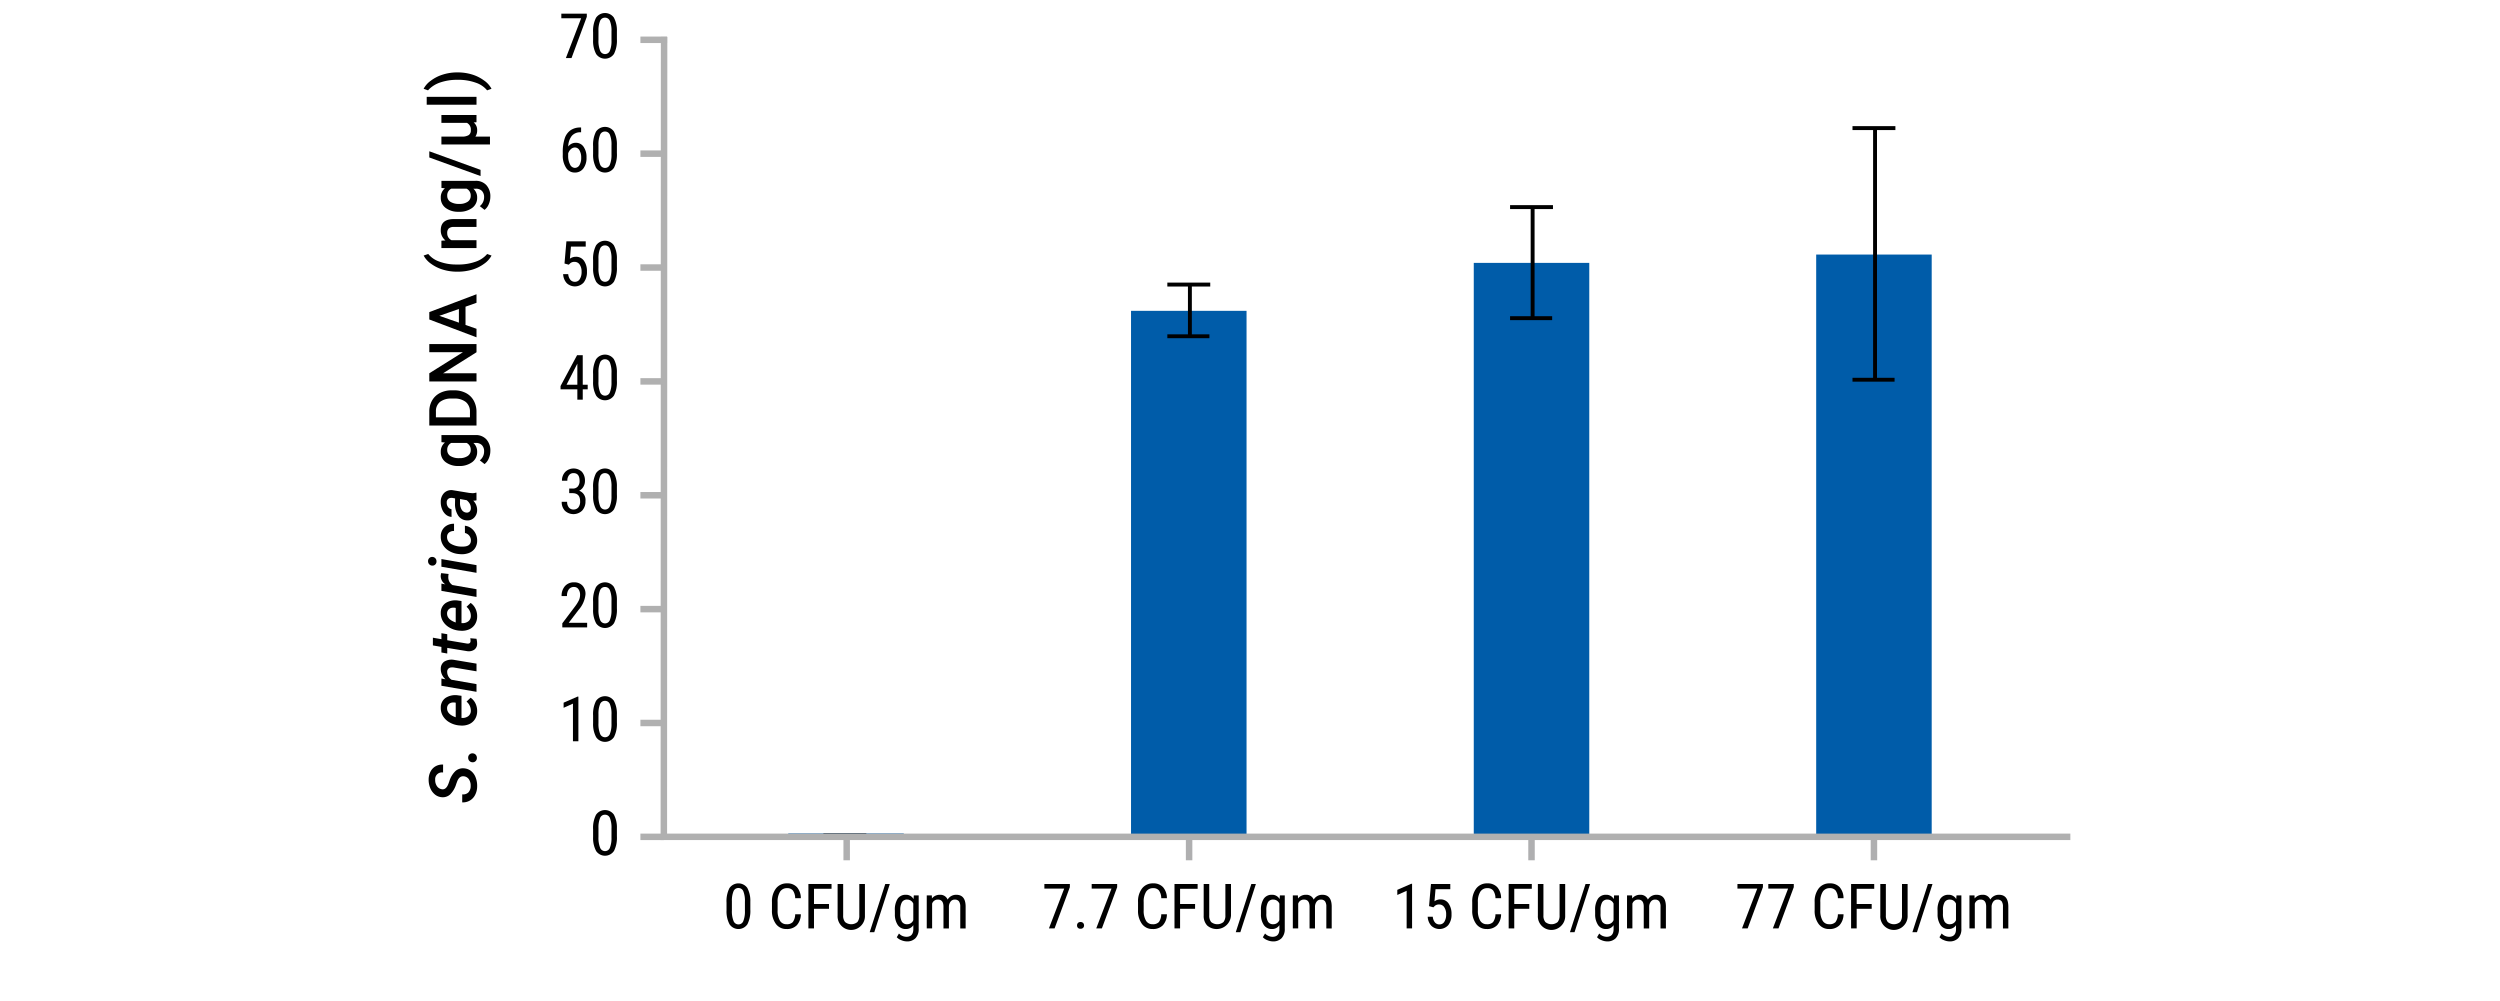 <svg xmlns="http://www.w3.org/2000/svg" viewBox="0 0 640 256.333"><title>15037MA-W-b</title><path d="M192.084,232.823a7.589,7.589,0,0,1-.734,3.762,2.757,2.757,0,0,1-4.578.051,7.044,7.044,0,0,1-.781-3.594v-1.953a7.377,7.377,0,0,1,.738-3.719,2.79,2.79,0,0,1,4.578-.062,6.912,6.912,0,0,1,.777,3.523Zm-1.383-1.977a6.656,6.656,0,0,0-.4-2.66,1.327,1.327,0,0,0-1.273-.855,1.312,1.312,0,0,0-1.25.84,6.315,6.315,0,0,0-.414,2.535v2.344a6.752,6.752,0,0,0,.414,2.7,1.342,1.342,0,0,0,1.266.9,1.306,1.306,0,0,0,1.242-.852,6.589,6.589,0,0,0,.414-2.6Z"/><path d="M205.014,234.057a4.217,4.217,0,0,1-1.027,2.8,3.483,3.483,0,0,1-2.637.973,3.26,3.26,0,0,1-2.719-1.3A5.617,5.617,0,0,1,197.623,233V230.94a5.447,5.447,0,0,1,1.035-3.508,3.427,3.427,0,0,1,2.824-1.289,3.287,3.287,0,0,1,2.551.984,4.315,4.315,0,0,1,.98,2.82h-1.445a3.516,3.516,0,0,0-.586-1.984,1.838,1.838,0,0,0-1.5-.594,2.04,2.04,0,0,0-1.789.91,4.71,4.71,0,0,0-.625,2.668v2.086a4.979,4.979,0,0,0,.582,2.648,1.886,1.886,0,0,0,1.7.922,2.054,2.054,0,0,0,1.609-.555,3.49,3.49,0,0,0,.609-1.992Z"/><path d="M212.225,232.651h-3.844v5.023h-1.43V226.3h5.922v1.227h-4.492v3.9h3.844Z"/><path d="M221.42,226.3v8.086a3.457,3.457,0,0,1-.937,2.531,3.478,3.478,0,0,1-6.055-2.531V226.3h1.422v8.025a2.568,2.568,0,0,0,.488,1.713,2.483,2.483,0,0,0,3.156,0,2.571,2.571,0,0,0,.488-1.713V226.3Z"/><path d="M223.811,238.651h-1.172l3.992-12.352h1.164Z"/><path d="M229.084,233.065a5.147,5.147,0,0,1,.719-2.988,2.415,2.415,0,0,1,2.1-1.012,2.161,2.161,0,0,1,1.961,1.1l.07-.945h1.25v8.531a3.349,3.349,0,0,1-.8,2.41,2.96,2.96,0,0,1-2.242.84,3.851,3.851,0,0,1-1.4-.309,2.949,2.949,0,0,1-1.168-.762l.563-.953a2.657,2.657,0,0,0,1.9.844q1.726,0,1.773-1.883v-1.1a2.168,2.168,0,0,1-1.906.992,2.4,2.4,0,0,1-2.047-.988,4.84,4.84,0,0,1-.766-2.84Zm1.383.785a4.038,4.038,0,0,0,.418,2.087,1.493,1.493,0,0,0,1.371.667,1.651,1.651,0,0,0,1.547-1.053v-4.222a1.672,1.672,0,0,0-1.531-1.038,1.5,1.5,0,0,0-1.375.667,3.953,3.953,0,0,0-.43,2.048Z"/><path d="M238.545,229.222l.031.781a2.514,2.514,0,0,1,2.039-.937,2,2,0,0,1,1.977,1.227,2.508,2.508,0,0,1,2.219-1.227q2.336,0,2.391,2.914v5.7h-1.375v-5.562a2.33,2.33,0,0,0-.328-1.371,1.284,1.284,0,0,0-1.109-.449,1.244,1.244,0,0,0-1.016.484,2.205,2.205,0,0,0-.453,1.234v5.664h-1.391V232.05q-.023-1.758-1.43-1.758a1.5,1.5,0,0,0-1.477,1.047v6.336h-1.375v-8.453Z"/><line x1="216.75" y1="214.233" x2="216.75" y2="220.233" style="fill:none;stroke:#afafb0;stroke-miterlimit:10;stroke-width:1.66px"/><rect x="289.544" y="79.573" width="29.571" height="135.263" style="fill:#005ca9"/><rect x="201.794" y="213.374" width="29.571" height="1.471" style="fill:#005ca9"/><path d="M298.838,72.854h10.984M298.838,86.086h10.775m-5-6.609V72.854m0,13.232V79.477" style="fill:none;stroke:#000;stroke-linejoin:round"/><path d="M210.792,213.867h10.984m-10.984.59h10.775m-5-.295v-.3m0,.59v-.295" style="fill:none;stroke:#000;stroke-linejoin:round"/><path d="M273.884,227.112l-3.914,10.563h-1.445l3.906-10.187h-5.07V226.3h6.523Z"/><path d="M275.72,236.917a.906.906,0,0,1,.223-.625.849.849,0,0,1,.668-.25.875.875,0,0,1,.676.25.889.889,0,0,1,.23.625.839.839,0,0,1-.23.6.891.891,0,0,1-.676.242.865.865,0,0,1-.668-.242A.854.854,0,0,1,275.72,236.917Z"/><path d="M285.994,227.112l-3.914,10.563h-1.445l3.906-10.187h-5.07V226.3h6.523Z"/><path d="M298.728,234.057a4.217,4.217,0,0,1-1.027,2.8,3.483,3.483,0,0,1-2.637.973,3.26,3.26,0,0,1-2.719-1.3A5.617,5.617,0,0,1,291.337,233V230.94a5.447,5.447,0,0,1,1.035-3.508,3.427,3.427,0,0,1,2.824-1.289,3.287,3.287,0,0,1,2.551.984,4.315,4.315,0,0,1,.98,2.82h-1.445a3.516,3.516,0,0,0-.586-1.984,1.838,1.838,0,0,0-1.5-.594,2.04,2.04,0,0,0-1.789.91,4.71,4.71,0,0,0-.625,2.668v2.086a4.979,4.979,0,0,0,.582,2.648,1.886,1.886,0,0,0,1.7.922,2.054,2.054,0,0,0,1.609-.555,3.49,3.49,0,0,0,.609-1.992Z"/><path d="M305.939,232.651H302.1v5.023h-1.43V226.3h5.922v1.227H302.1v3.9h3.844Z"/><path d="M315.135,226.3v8.086a3.683,3.683,0,0,1-6.086,2.551,3.508,3.508,0,0,1-.906-2.551V226.3h1.422v8.025a2.568,2.568,0,0,0,.488,1.713,2.484,2.484,0,0,0,3.157,0,2.576,2.576,0,0,0,.488-1.713V226.3Z"/><path d="M317.525,238.651h-1.172l3.992-12.352h1.164Z"/><path d="M322.8,233.065a5.14,5.14,0,0,1,.719-2.988,2.415,2.415,0,0,1,2.1-1.012,2.162,2.162,0,0,1,1.961,1.1l.07-.945h1.25v8.531a3.354,3.354,0,0,1-.8,2.41,2.962,2.962,0,0,1-2.242.84,3.845,3.845,0,0,1-1.4-.309,2.938,2.938,0,0,1-1.168-.762l.563-.953a2.656,2.656,0,0,0,1.9.844q1.726,0,1.773-1.883v-1.1a2.17,2.17,0,0,1-1.906.992,2.4,2.4,0,0,1-2.047-.988A4.829,4.829,0,0,1,322.8,234Zm1.383.785a4.033,4.033,0,0,0,.418,2.087,1.49,1.49,0,0,0,1.371.667,1.651,1.651,0,0,0,1.547-1.053v-4.222a1.673,1.673,0,0,0-1.531-1.038,1.5,1.5,0,0,0-1.375.667,3.944,3.944,0,0,0-.43,2.048Z"/><path d="M332.26,229.222l.031.781a2.514,2.514,0,0,1,2.039-.937,2,2,0,0,1,1.977,1.227,2.507,2.507,0,0,1,2.219-1.227q2.335,0,2.391,2.914v5.7h-1.375v-5.562a2.33,2.33,0,0,0-.328-1.371,1.285,1.285,0,0,0-1.109-.449,1.242,1.242,0,0,0-1.016.484,2.195,2.195,0,0,0-.453,1.234v5.664h-1.391V232.05q-.023-1.758-1.43-1.758a1.5,1.5,0,0,0-1.477,1.047v6.336h-1.375v-8.453Z"/><line x1="304.41" y1="214.233" x2="304.41" y2="220.233" style="fill:none;stroke:#afafb0;stroke-miterlimit:10;stroke-width:1.66px"/><rect x="377.284" y="67.298" width="29.571" height="147.537" style="fill:#005ca9"/><path d="M386.577,53.02h10.984M386.577,81.446h10.775m-5-14.2V53.02m0,28.425v-14.2" style="fill:none;stroke:#000;stroke-linejoin:round"/><path d="M361.493,237.675H360.1v-9.633l-2.391,1.07V227.8l3.563-1.555h.219Z"/><path d="M365.837,231.972l.492-5.672h4.945v1.336h-3.781l-.266,3.1a2.591,2.591,0,0,1,1.516-.492,2.446,2.446,0,0,1,2.086,1.031,4.587,4.587,0,0,1,.758,2.773,4.256,4.256,0,0,1-.824,2.773,3.032,3.032,0,0,1-4.348.172,3.633,3.633,0,0,1-.922-2.312h1.3a2.651,2.651,0,0,0,.559,1.473,1.468,1.468,0,0,0,1.152.5,1.422,1.422,0,0,0,1.258-.7,3.435,3.435,0,0,0,.453-1.887,3.128,3.128,0,0,0-.488-1.82,1.525,1.525,0,0,0-1.316-.7,1.624,1.624,0,0,0-1.1.359l-.367.367Z"/><path d="M384.282,234.057a4.217,4.217,0,0,1-1.027,2.8,3.482,3.482,0,0,1-2.637.973,3.26,3.26,0,0,1-2.719-1.3A5.617,5.617,0,0,1,376.892,233V230.94a5.447,5.447,0,0,1,1.035-3.508,3.428,3.428,0,0,1,2.824-1.289,3.287,3.287,0,0,1,2.551.984,4.312,4.312,0,0,1,.98,2.82h-1.445a3.516,3.516,0,0,0-.586-1.984,1.838,1.838,0,0,0-1.5-.594,2.041,2.041,0,0,0-1.789.91,4.71,4.71,0,0,0-.625,2.668v2.086a4.983,4.983,0,0,0,.582,2.648,1.886,1.886,0,0,0,1.7.922,2.053,2.053,0,0,0,1.609-.555,3.49,3.49,0,0,0,.609-1.992Z"/><path d="M391.493,232.651h-3.844v5.023h-1.43V226.3h5.922v1.227h-4.492v3.9h3.844Z"/><path d="M400.688,226.3v8.086a3.457,3.457,0,0,1-.937,2.531,3.478,3.478,0,0,1-6.055-2.531V226.3h1.422v8.025a2.571,2.571,0,0,0,.488,1.713,2.483,2.483,0,0,0,3.156,0,2.571,2.571,0,0,0,.488-1.713V226.3Z"/><path d="M403.079,238.651h-1.172L405.9,226.3h1.164Z"/><path d="M408.353,233.065a5.147,5.147,0,0,1,.719-2.988,2.416,2.416,0,0,1,2.1-1.012,2.161,2.161,0,0,1,1.961,1.1l.07-.945h1.25v8.531a3.349,3.349,0,0,1-.8,2.41,2.96,2.96,0,0,1-2.242.84,3.853,3.853,0,0,1-1.4-.309,2.952,2.952,0,0,1-1.168-.762l.563-.953a2.659,2.659,0,0,0,1.9.844q1.727,0,1.773-1.883v-1.1a2.168,2.168,0,0,1-1.906.992,2.4,2.4,0,0,1-2.047-.988,4.844,4.844,0,0,1-.766-2.84Zm1.383.785a4.043,4.043,0,0,0,.418,2.087,1.493,1.493,0,0,0,1.371.667,1.651,1.651,0,0,0,1.547-1.053v-4.222a1.672,1.672,0,0,0-1.531-1.038,1.5,1.5,0,0,0-1.375.667,3.953,3.953,0,0,0-.43,2.048Z"/><path d="M417.813,229.222l.031.781a2.514,2.514,0,0,1,2.039-.937,2,2,0,0,1,1.977,1.227,2.508,2.508,0,0,1,2.219-1.227q2.336,0,2.391,2.914v5.7h-1.375v-5.562a2.33,2.33,0,0,0-.328-1.371,1.284,1.284,0,0,0-1.109-.449,1.244,1.244,0,0,0-1.016.484,2.209,2.209,0,0,0-.453,1.234v5.664H420.8V232.05q-.023-1.758-1.43-1.758a1.5,1.5,0,0,0-1.477,1.047v6.336h-1.375v-8.453Z"/><line x1="392.069" y1="214.233" x2="392.069" y2="220.233" style="fill:none;stroke:#afafb0;stroke-miterlimit:10;stroke-width:1.66px"/><rect x="464.944" y="65.166" width="29.571" height="149.669" style="fill:#005ca9"/><path d="M474.237,32.791h10.984M474.237,97.215h10.775m-5-32.177V32.791m0,64.424V65.038" style="fill:none;stroke:#000;stroke-linejoin:round"/><path d="M451.31,227.112,447.4,237.675H445.95l3.906-10.187h-5.07V226.3h6.523Z"/><path d="M459.208,227.112l-3.914,10.563h-1.445l3.906-10.187h-5.07V226.3h6.523Z"/><path d="M471.942,234.057a4.217,4.217,0,0,1-1.027,2.8,3.485,3.485,0,0,1-2.637.973,3.26,3.26,0,0,1-2.719-1.3A5.617,5.617,0,0,1,464.552,233V230.94a5.447,5.447,0,0,1,1.035-3.508,3.426,3.426,0,0,1,2.824-1.289,3.287,3.287,0,0,1,2.551.984,4.318,4.318,0,0,1,.98,2.82H470.5a3.516,3.516,0,0,0-.586-1.984,1.838,1.838,0,0,0-1.5-.594,2.039,2.039,0,0,0-1.789.91,4.71,4.71,0,0,0-.625,2.668v2.086a4.974,4.974,0,0,0,.582,2.648,1.886,1.886,0,0,0,1.7.922,2.054,2.054,0,0,0,1.609-.555,3.49,3.49,0,0,0,.609-1.992Z"/><path d="M479.153,232.651H475.31v5.023h-1.43V226.3H479.8v1.227H475.31v3.9h3.844Z"/><path d="M488.349,226.3v8.086a3.457,3.457,0,0,1-.937,2.531,3.478,3.478,0,0,1-6.055-2.531V226.3h1.422v8.025a2.565,2.565,0,0,0,.488,1.713,2.483,2.483,0,0,0,3.156,0,2.571,2.571,0,0,0,.488-1.713V226.3Z"/><path d="M490.739,238.651h-1.172L493.56,226.3h1.164Z"/><path d="M496.013,233.065a5.147,5.147,0,0,1,.719-2.988,2.415,2.415,0,0,1,2.1-1.012,2.161,2.161,0,0,1,1.961,1.1l.07-.945h1.25v8.531a3.349,3.349,0,0,1-.8,2.41,2.961,2.961,0,0,1-2.242.84,3.849,3.849,0,0,1-1.4-.309,2.945,2.945,0,0,1-1.168-.762l.563-.953a2.656,2.656,0,0,0,1.9.844q1.726,0,1.773-1.883v-1.1a2.169,2.169,0,0,1-1.906.992,2.4,2.4,0,0,1-2.047-.988,4.837,4.837,0,0,1-.766-2.84Zm1.383.785a4.033,4.033,0,0,0,.418,2.087,1.493,1.493,0,0,0,1.371.667,1.651,1.651,0,0,0,1.547-1.053v-4.222a1.672,1.672,0,0,0-1.531-1.038,1.5,1.5,0,0,0-1.375.667,3.953,3.953,0,0,0-.43,2.048Z"/><path d="M505.474,229.222l.031.781a2.514,2.514,0,0,1,2.039-.937,2,2,0,0,1,1.977,1.227,2.508,2.508,0,0,1,2.219-1.227q2.335,0,2.391,2.914v5.7h-1.375v-5.562a2.33,2.33,0,0,0-.328-1.371,1.284,1.284,0,0,0-1.109-.449,1.243,1.243,0,0,0-1.016.484,2.2,2.2,0,0,0-.453,1.234v5.664h-1.391V232.05q-.023-1.758-1.43-1.758a1.5,1.5,0,0,0-1.477,1.047v6.336h-1.375v-8.453Z"/><line x1="479.729" y1="214.233" x2="479.729" y2="220.233" style="fill:none;stroke:#afafb0;stroke-miterlimit:10;stroke-width:1.66px"/><path d="M118.815,198.739q-1.2-.182-1.776,1.3l-.249.672a6.282,6.282,0,0,1-1.552,2.665,2.776,2.776,0,0,1-2.083.714,3.13,3.13,0,0,1-1.813-.7,4.081,4.081,0,0,1-1.208-1.672,5.474,5.474,0,0,1-.4-2.208,4.413,4.413,0,0,1,.494-2.009,3.253,3.253,0,0,1,1.3-1.345,3.612,3.612,0,0,1,1.905-.432l-.008,2.042a1.712,1.712,0,0,0-2.017,1.859,2.68,2.68,0,0,0,.457,1.639,1.827,1.827,0,0,0,1.278.785q1.054.166,1.66-1.411l.224-.623a6.043,6.043,0,0,1,1.6-2.656,2.951,2.951,0,0,1,2.171-.664,3.265,3.265,0,0,1,1.78.672A3.773,3.773,0,0,1,121.753,199a5.925,5.925,0,0,1,.4,2.295,4.772,4.772,0,0,1-.5,2.154,3.451,3.451,0,0,1-3.329,1.955l.008-2.05a1.924,1.924,0,0,0,1.585-.506,2.32,2.32,0,0,0,.573-1.644,2.873,2.873,0,0,0-.423-1.665A1.777,1.777,0,0,0,118.815,198.739Z"/><path d="M121.015,195.141a1.118,1.118,0,0,1-.826-.319,1.166,1.166,0,0,1-.336-.818,1.086,1.086,0,0,1,.294-.818,1.057,1.057,0,0,1,.8-.328,1.1,1.1,0,0,1,.8.315,1.162,1.162,0,0,1,.336.822,1.091,1.091,0,0,1-.291.817A1.022,1.022,0,0,1,121.015,195.141Z"/><path d="M122.152,182.118a3.759,3.759,0,0,1-.589,2.029,3.355,3.355,0,0,1-1.544,1.271,4.6,4.6,0,0,1-2.183.311l-.34-.025a6.018,6.018,0,0,1-2.461-.8,4.575,4.575,0,0,1-1.656-1.623,3.944,3.944,0,0,1-.54-2.108,2.941,2.941,0,0,1,1.255-2.527,4.607,4.607,0,0,1,3.184-.635l.865.116v5.653a2.441,2.441,0,0,0,1.721-.432,1.711,1.711,0,0,0,.67-1.395,3.025,3.025,0,0,0-1.1-2.341l1.046-1a3.787,3.787,0,0,1,1.249,1.486A4.42,4.42,0,0,1,122.152,182.118Zm-7.7-.838q-.05,1.561,2.208,2.341l.008-3.727-.174-.033a2.61,2.61,0,0,0-.747-.008,1.528,1.528,0,0,0-.93.465A1.47,1.47,0,0,0,114.449,181.279Z"/><path d="M113,173.7l1.054.2a3.427,3.427,0,0,1-1.212-2.665,2.171,2.171,0,0,1,.9-1.868,3.6,3.6,0,0,1,2.445-.448l5.8.971v1.967l-5.827-.979a2.982,2.982,0,0,0-.664-.008,1.058,1.058,0,0,0-1.013,1.179,2.391,2.391,0,0,0,1.1,1.967l6.4,1.121v1.967L113,175.556Z"/><path d="M110.821,163.25l2.183.382V162.1l1.494.257V163.9l5.03.847a1.709,1.709,0,0,0,.374.008q.54-.05.564-.664a3.753,3.753,0,0,0-.075-.7l1.577.133a4.511,4.511,0,0,1,.174,1.237,1.835,1.835,0,0,1-.7,1.54,2.536,2.536,0,0,1-1.813.4l-5.13-.838V167.3L113,167.035v-1.428l-2.183-.382Z"/><path d="M122.152,157.85a3.759,3.759,0,0,1-.589,2.029,3.355,3.355,0,0,1-1.544,1.271,4.6,4.6,0,0,1-2.183.311l-.34-.025a6.018,6.018,0,0,1-2.461-.8,4.575,4.575,0,0,1-1.656-1.623,3.944,3.944,0,0,1-.54-2.108,2.941,2.941,0,0,1,1.255-2.527,4.607,4.607,0,0,1,3.184-.635l.865.116v5.653a2.441,2.441,0,0,0,1.721-.432,1.711,1.711,0,0,0,.67-1.395,3.025,3.025,0,0,0-1.1-2.341l1.046-1a3.787,3.787,0,0,1,1.249,1.486A4.42,4.42,0,0,1,122.152,157.85Zm-7.7-.838q-.05,1.561,2.208,2.341l.008-3.727-.174-.033a2.61,2.61,0,0,0-.747-.008,1.528,1.528,0,0,0-.93.465A1.47,1.47,0,0,0,114.449,157.012Z"/><path d="M114.847,146.939a3.632,3.632,0,0,0-.083.772,2.3,2.3,0,0,0,1.071,2.059l6.151,1.079v1.967L113,151.264,113,149.4l1.021.2a2.57,2.57,0,0,1-1.2-2.125,3.228,3.228,0,0,1,.125-.755Z"/><path d="M110.705,144.8a1.11,1.11,0,0,1-.78-.3,1.1,1.1,0,0,1-.34-.805,1.044,1.044,0,0,1,.295-.8,1.018,1.018,0,0,1,.759-.32,1.051,1.051,0,0,1,.78.311,1.144,1.144,0,0,1,.324.793,1.065,1.065,0,0,1-.286.8A.988.988,0,0,1,110.705,144.8Zm11.281-.125v1.967L113,145.084v-1.967Z"/><path d="M120.55,138.39a1.923,1.923,0,0,0-1.527-1.942l-.008-1.859a3.179,3.179,0,0,1,1.619.644,3.735,3.735,0,0,1,1.137,1.415,3.929,3.929,0,0,1,.382,1.8,3.386,3.386,0,0,1-.6,1.967,3.3,3.3,0,0,1-1.606,1.187,5.137,5.137,0,0,1-2.287.249l-.291-.025a5.872,5.872,0,0,1-2.361-.76,4.43,4.43,0,0,1-1.631-1.6,4,4,0,0,1-.54-2.175,3.143,3.143,0,0,1,.967-2.333,3.417,3.417,0,0,1,2.428-.872v1.843a2.007,2.007,0,0,0-1.262.378,1.38,1.38,0,0,0-.523,1.091,1.993,1.993,0,0,0,.979,1.818,5.467,5.467,0,0,0,2.855.714Q120.517,139.992,120.55,138.39Z"/><path d="M121.986,128.084a2.659,2.659,0,0,1-.838.083,3.33,3.33,0,0,1,1,2.4,2.755,2.755,0,0,1-.751,1.938,2.318,2.318,0,0,1-1.864.718,2.75,2.75,0,0,1-2.233-1.229,5.347,5.347,0,0,1-.813-3.121l.017-1.278-.614-.116a1.853,1.853,0,0,0-.606,0,1.081,1.081,0,0,0-.921,1.187,1.791,1.791,0,0,0,.319,1.108,1.383,1.383,0,0,0,.9.585l.017,1.967a2.461,2.461,0,0,1-1.457-.589,3.493,3.493,0,0,1-.976-1.411,4.775,4.775,0,0,1-.332-1.859,3.141,3.141,0,0,1,.884-2.291,2.62,2.62,0,0,1,2.2-.681l4.208.689.747.066a2.654,2.654,0,0,0,.955-.125l.149.008Zm-1.444,2.025a2.17,2.17,0,0,0-.286-1.154,3.048,3.048,0,0,0-.785-.9l-1.7-.307-.008.938a3.294,3.294,0,0,0,.419,1.776,1.537,1.537,0,0,0,1.149.755,1.016,1.016,0,0,0,.876-.245A1.2,1.2,0,0,0,120.542,130.11Z"/><path d="M117.429,119.294a5.257,5.257,0,0,1-3.341-.983,3.159,3.159,0,0,1-1.249-2.611,2.957,2.957,0,0,1,1.071-2.416l-.9-.091v-1.818h8.708a3.62,3.62,0,0,1,2.789,1.1,4.19,4.19,0,0,1,1.021,2.968,4.773,4.773,0,0,1-.411,1.93,3.423,3.423,0,0,1-1.075,1.432l-1.212-.955a2.883,2.883,0,0,0,1.1-2.291,2.227,2.227,0,0,0-.544-1.585,2.084,2.084,0,0,0-1.6-.581h-.606a2.97,2.97,0,0,1,.971,2.324,3.151,3.151,0,0,1-1.253,2.578A5.425,5.425,0,0,1,117.429,119.294Zm.174-2.009a3.617,3.617,0,0,0,2.129-.552,1.776,1.776,0,0,0,.776-1.532,1.941,1.941,0,0,0-1.046-1.81h-3.951a1.913,1.913,0,0,0-1.021,1.793,1.782,1.782,0,0,0,.789,1.548A4.051,4.051,0,0,0,117.6,117.285Z"/><path d="M121.986,108.939H109.9V105.37a5.6,5.6,0,0,1,.714-2.843,4.865,4.865,0,0,1,2.025-1.922,6.432,6.432,0,0,1,3-.681h.606a6.408,6.408,0,0,1,3.021.685,4.811,4.811,0,0,1,2.009,1.951,5.858,5.858,0,0,1,.706,2.9Zm-10.393-2.1h8.716v-1.37a3.157,3.157,0,0,0-1.033-2.536,4.506,4.506,0,0,0-2.968-.9h-.672a4.62,4.62,0,0,0-3,.855,3.031,3.031,0,0,0-1.038,2.482Z"/><path d="M121.986,88.076v2.1l-8.575,5.387h8.575v2.1H109.9v-2.1l8.608-5.4H109.9V88.076Z"/><path d="M119.172,78.509V83.19l2.814.979v2.183L109.9,81.787V79.9l12.086-4.574v2.191ZM117.479,82.6V79.1l-5.014,1.751Z"/><path d="M117.072,69.553a12.64,12.64,0,0,1-3.64-.515,10,10,0,0,1-3.08-1.511,6,6,0,0,1-1.9-2.108l1.179-.4a6.16,6.16,0,0,0,2.71,1.9,12.136,12.136,0,0,0,4.171.793l.714.008a13.205,13.205,0,0,0,4.486-.709,6.617,6.617,0,0,0,3-1.988l1.121.4a6,6,0,0,1-1.914,2.112,9.972,9.972,0,0,1-3.079,1.511A13.135,13.135,0,0,1,117.072,69.553Z"/><path d="M113,61.613l1.038-.058a3.23,3.23,0,0,1-1.2-2.615q0-2.806,3.212-2.855h5.935V58.1h-5.819a1.85,1.85,0,0,0-1.266.37,1.554,1.554,0,0,0-.411,1.208,1.944,1.944,0,0,0,1.1,1.818h6.392v2.017H113Z"/><path d="M117.429,54.213a5.257,5.257,0,0,1-3.341-.983,3.159,3.159,0,0,1-1.249-2.611,2.957,2.957,0,0,1,1.071-2.416l-.9-.091V46.294h8.708a3.62,3.62,0,0,1,2.789,1.1,4.19,4.19,0,0,1,1.021,2.968,4.773,4.773,0,0,1-.411,1.93,3.423,3.423,0,0,1-1.075,1.432l-1.212-.955a2.883,2.883,0,0,0,1.1-2.291,2.227,2.227,0,0,0-.544-1.585,2.084,2.084,0,0,0-1.6-.581h-.606a2.97,2.97,0,0,1,.971,2.324,3.151,3.151,0,0,1-1.253,2.578A5.425,5.425,0,0,1,117.429,54.213ZM117.6,52.2a3.617,3.617,0,0,0,2.129-.552,1.776,1.776,0,0,0,.776-1.532,1.941,1.941,0,0,0-1.046-1.81h-3.951A1.913,1.913,0,0,0,114.49,50.1a1.782,1.782,0,0,0,.789,1.548A4.051,4.051,0,0,0,117.6,52.2Z"/><path d="M123.023,43.485V45.07L109.9,40.314V38.728Z"/><path d="M113,34.972h5.279a3.173,3.173,0,0,0,1.71-.386,1.4,1.4,0,0,0,.54-1.25,1.894,1.894,0,0,0-1-1.884H113V29.435h8.981v1.851l-.714.058a2.493,2.493,0,0,1,.888,1.984,2.763,2.763,0,0,1-.457,1.644h3.735v2.009H113Z"/><path d="M121.986,24.791v2.017h-12.75V24.791Z"/><path d="M117.2,18.537a12.492,12.492,0,0,1,3.557.506,10.069,10.069,0,0,1,3.121,1.536,6.01,6.01,0,0,1,1.947,2.15l-1.121.4a6.383,6.383,0,0,0-2.942-1.972,13.082,13.082,0,0,0-4.52-.726h-.191a13.265,13.265,0,0,0-4.2.631,7.416,7.416,0,0,0-3.042,1.81l-.232.257-1.129-.4a5.949,5.949,0,0,1,1.826-2.059,9.909,9.909,0,0,1,2.934-1.527,12.239,12.239,0,0,1,3.35-.6Z"/><polyline points="530.009 214.233 169.943 214.233 170.008 9.438" style="fill:none;stroke:#b0b0b0;stroke-miterlimit:10;stroke-width:1.66px"/><path d="M148.762,32.633v1.227h-.227a2.8,2.8,0,0,0-2.164.934,4.52,4.52,0,0,0-.9,2.715,2.368,2.368,0,0,1,1.938-.953,2.328,2.328,0,0,1,2,1.035,4.576,4.576,0,0,1,.738,2.715,4.462,4.462,0,0,1-.816,2.828,2.643,2.643,0,0,1-2.191,1.039,2.587,2.587,0,0,1-2.227-1.227,5.648,5.648,0,0,1-.844-3.258v-.555a11.165,11.165,0,0,1,.508-3.734,4.113,4.113,0,0,1,1.5-2.066,4.383,4.383,0,0,1,2.457-.7Zm-1.586,5.125a1.523,1.523,0,0,0-1.039.43,2.431,2.431,0,0,0-.687,1.094v.57a4.58,4.58,0,0,0,.488,2.254,1.4,1.4,0,0,0,1.2.871,1.355,1.355,0,0,0,1.211-.715,3.583,3.583,0,0,0,.438-1.887,3.636,3.636,0,0,0-.437-1.887A1.323,1.323,0,0,0,147.176,37.758Z"/><path d="M157.926,39.164a7.589,7.589,0,0,1-.734,3.762,2.757,2.757,0,0,1-4.578.051,7.044,7.044,0,0,1-.781-3.594V37.43a7.377,7.377,0,0,1,.738-3.719,2.79,2.79,0,0,1,4.578-.062,6.912,6.912,0,0,1,.777,3.523Zm-1.383-1.977a6.656,6.656,0,0,0-.4-2.66,1.327,1.327,0,0,0-1.273-.855,1.312,1.312,0,0,0-1.25.84,6.315,6.315,0,0,0-.414,2.535V39.39a6.752,6.752,0,0,0,.414,2.7,1.342,1.342,0,0,0,1.266.9,1.306,1.306,0,0,0,1.242-.852,6.589,6.589,0,0,0,.414-2.6Z"/><line x1="169.943" y1="39.339" x2="163.943" y2="39.339" style="fill:none;stroke:#b0b0b0;stroke-miterlimit:10;stroke-width:1.66px"/><path d="M144.512,67.461,145,61.789h4.945v1.336h-3.781l-.266,3.1a2.591,2.591,0,0,1,1.516-.492,2.447,2.447,0,0,1,2.086,1.031,4.587,4.587,0,0,1,.758,2.773,4.259,4.259,0,0,1-.824,2.773,3.032,3.032,0,0,1-4.348.172,3.631,3.631,0,0,1-.922-2.312h1.3a2.648,2.648,0,0,0,.559,1.473,1.468,1.468,0,0,0,1.152.5,1.422,1.422,0,0,0,1.258-.7,3.435,3.435,0,0,0,.453-1.887,3.128,3.128,0,0,0-.488-1.82,1.525,1.525,0,0,0-1.316-.7,1.622,1.622,0,0,0-1.1.359l-.367.367Z"/><path d="M157.926,68.313a7.589,7.589,0,0,1-.734,3.762,2.757,2.757,0,0,1-4.578.051,7.044,7.044,0,0,1-.781-3.594V66.578a7.377,7.377,0,0,1,.738-3.719,2.79,2.79,0,0,1,4.578-.062,6.912,6.912,0,0,1,.777,3.523Zm-1.383-1.977a6.656,6.656,0,0,0-.4-2.66,1.327,1.327,0,0,0-1.273-.855,1.312,1.312,0,0,0-1.25.84,6.315,6.315,0,0,0-.414,2.535v2.344a6.752,6.752,0,0,0,.414,2.7,1.342,1.342,0,0,0,1.266.9,1.306,1.306,0,0,0,1.242-.852,6.589,6.589,0,0,0,.414-2.6Z"/><line x1="169.943" y1="68.488" x2="163.943" y2="68.488" style="fill:none;stroke:#b0b0b0;stroke-miterlimit:10;stroke-width:1.66px"/><path d="M150.223,4.3l-3.914,10.563h-1.445L148.77,4.679H143.7V3.492h6.523Z"/><path d="M157.926,10.015a7.589,7.589,0,0,1-.734,3.762,2.757,2.757,0,0,1-4.578.051,7.044,7.044,0,0,1-.781-3.594V8.281a7.377,7.377,0,0,1,.738-3.719,2.79,2.79,0,0,1,4.578-.062,6.912,6.912,0,0,1,.777,3.523Zm-1.383-1.977a6.656,6.656,0,0,0-.4-2.66,1.327,1.327,0,0,0-1.273-.855,1.312,1.312,0,0,0-1.25.84,6.315,6.315,0,0,0-.414,2.535v2.344a6.752,6.752,0,0,0,.414,2.7,1.342,1.342,0,0,0,1.266.9,1.306,1.306,0,0,0,1.242-.852,6.589,6.589,0,0,0,.414-2.6Z"/><polyline points="163.943 10.19 169.943 10.19 169.943 10.245" style="fill:none;stroke:#b0b0b0;stroke-miterlimit:10;stroke-width:1.66px"/><path d="M149.184,98.493h1.266v1.18h-1.266v2.641H147.8V99.673h-4.3v-.852l4.227-7.883h1.453Zm-4.148,0H147.8V93.087Z"/><path d="M157.926,97.462a7.589,7.589,0,0,1-.734,3.762,2.757,2.757,0,0,1-4.578.051,7.044,7.044,0,0,1-.781-3.594V95.727a7.377,7.377,0,0,1,.738-3.719,2.79,2.79,0,0,1,4.578-.062,6.912,6.912,0,0,1,.777,3.523Zm-1.383-1.977a6.656,6.656,0,0,0-.4-2.66,1.327,1.327,0,0,0-1.273-.855,1.312,1.312,0,0,0-1.25.84,6.315,6.315,0,0,0-.414,2.535v2.344a6.752,6.752,0,0,0,.414,2.7,1.342,1.342,0,0,0,1.266.9,1.306,1.306,0,0,0,1.242-.852,6.589,6.589,0,0,0,.414-2.6Z"/><line x1="169.943" y1="97.637" x2="163.943" y2="97.637" style="fill:none;stroke:#b0b0b0;stroke-miterlimit:10;stroke-width:1.66px"/><path d="M145.715,125.072h.883a1.657,1.657,0,0,0,1.313-.523,2.087,2.087,0,0,0,.461-1.43q0-2-1.547-2a1.4,1.4,0,0,0-1.164.539,2.23,2.23,0,0,0-.422,1.414h-1.375a3.164,3.164,0,0,1,.832-2.254,3.062,3.062,0,0,1,4.262-.047,3.343,3.343,0,0,1,.789,2.379,2.811,2.811,0,0,1-.41,1.473,2.526,2.526,0,0,1-1.066,1,2.522,2.522,0,0,1,1.609,2.664,3.4,3.4,0,0,1-.848,2.426,3.192,3.192,0,0,1-4.4.047,3.158,3.158,0,0,1-.832-2.3h1.383a2.206,2.206,0,0,0,.438,1.441,1.46,1.46,0,0,0,1.2.535,1.55,1.55,0,0,0,1.23-.523,2.37,2.37,0,0,0,.457-1.594q0-2.07-1.961-2.07h-.828Z"/><path d="M157.926,126.611a7.589,7.589,0,0,1-.734,3.762,2.757,2.757,0,0,1-4.578.051,7.044,7.044,0,0,1-.781-3.594v-1.953a7.377,7.377,0,0,1,.738-3.719,2.79,2.79,0,0,1,4.578-.062,6.912,6.912,0,0,1,.777,3.523Zm-1.383-1.977a6.656,6.656,0,0,0-.4-2.66,1.327,1.327,0,0,0-1.273-.855,1.312,1.312,0,0,0-1.25.84,6.315,6.315,0,0,0-.414,2.535v2.344a6.752,6.752,0,0,0,.414,2.7,1.342,1.342,0,0,0,1.266.9,1.306,1.306,0,0,0,1.242-.852,6.589,6.589,0,0,0,.414-2.6Z"/><line x1="169.943" y1="126.786" x2="163.943" y2="126.786" style="fill:none;stroke:#b0b0b0;stroke-miterlimit:10;stroke-width:1.66px"/><path d="M150.309,160.611H143.95v-1.039l3.242-4.3a9.459,9.459,0,0,0,1.02-1.629,3.261,3.261,0,0,0,.285-1.348,2.385,2.385,0,0,0-.422-1.469,1.322,1.322,0,0,0-1.109-.562,1.609,1.609,0,0,0-1.34.6,2.723,2.723,0,0,0-.473,1.723H143.77a3.683,3.683,0,0,1,.859-2.539,2.965,2.965,0,0,1,2.336-.969,2.794,2.794,0,0,1,2.141.832,3.106,3.106,0,0,1,.781,2.215,7.022,7.022,0,0,1-1.758,3.992l-2.531,3.313h4.711Z"/><path d="M157.926,155.759a7.589,7.589,0,0,1-.734,3.762,2.757,2.757,0,0,1-4.578.051,7.044,7.044,0,0,1-.781-3.594v-1.953a7.377,7.377,0,0,1,.738-3.719,2.79,2.79,0,0,1,4.578-.062,6.912,6.912,0,0,1,.777,3.523Zm-1.383-1.977a6.656,6.656,0,0,0-.4-2.66,1.327,1.327,0,0,0-1.273-.855,1.312,1.312,0,0,0-1.25.84,6.315,6.315,0,0,0-.414,2.535v2.344a6.752,6.752,0,0,0,.414,2.7,1.342,1.342,0,0,0,1.266.9,1.306,1.306,0,0,0,1.242-.852,6.589,6.589,0,0,0,.414-2.6Z"/><line x1="169.943" y1="155.935" x2="163.943" y2="155.935" style="fill:none;stroke:#b0b0b0;stroke-miterlimit:10;stroke-width:1.66px"/><path d="M148.067,189.76h-1.391v-9.633l-2.391,1.07v-1.312l3.563-1.555h.219Z"/><path d="M157.926,184.908a7.589,7.589,0,0,1-.734,3.762,2.757,2.757,0,0,1-4.578.051,7.044,7.044,0,0,1-.781-3.594v-1.953a7.377,7.377,0,0,1,.738-3.719,2.79,2.79,0,0,1,4.578-.062,6.912,6.912,0,0,1,.777,3.523Zm-1.383-1.977a6.656,6.656,0,0,0-.4-2.66,1.327,1.327,0,0,0-1.273-.855,1.312,1.312,0,0,0-1.25.84,6.315,6.315,0,0,0-.414,2.535v2.344a6.752,6.752,0,0,0,.414,2.7,1.342,1.342,0,0,0,1.266.9,1.306,1.306,0,0,0,1.242-.852,6.589,6.589,0,0,0,.414-2.6Z"/><line x1="169.943" y1="185.084" x2="163.943" y2="185.084" style="fill:none;stroke:#b0b0b0;stroke-miterlimit:10;stroke-width:1.66px"/><line x1="169.943" y1="214.233" x2="163.943" y2="214.233" style="fill:none;stroke:#b0b0b0;stroke-miterlimit:10;stroke-width:1.66px"/><path d="M157.926,214.057a7.589,7.589,0,0,1-.734,3.762,2.757,2.757,0,0,1-4.578.051,7.044,7.044,0,0,1-.781-3.594v-1.953a7.377,7.377,0,0,1,.738-3.719,2.79,2.79,0,0,1,4.578-.062,6.912,6.912,0,0,1,.777,3.523Zm-1.383-1.977a6.656,6.656,0,0,0-.4-2.66,1.327,1.327,0,0,0-1.273-.855,1.312,1.312,0,0,0-1.25.84,6.315,6.315,0,0,0-.414,2.535v2.344a6.752,6.752,0,0,0,.414,2.7,1.342,1.342,0,0,0,1.266.9,1.306,1.306,0,0,0,1.242-.852,6.589,6.589,0,0,0,.414-2.6Z"/></svg>